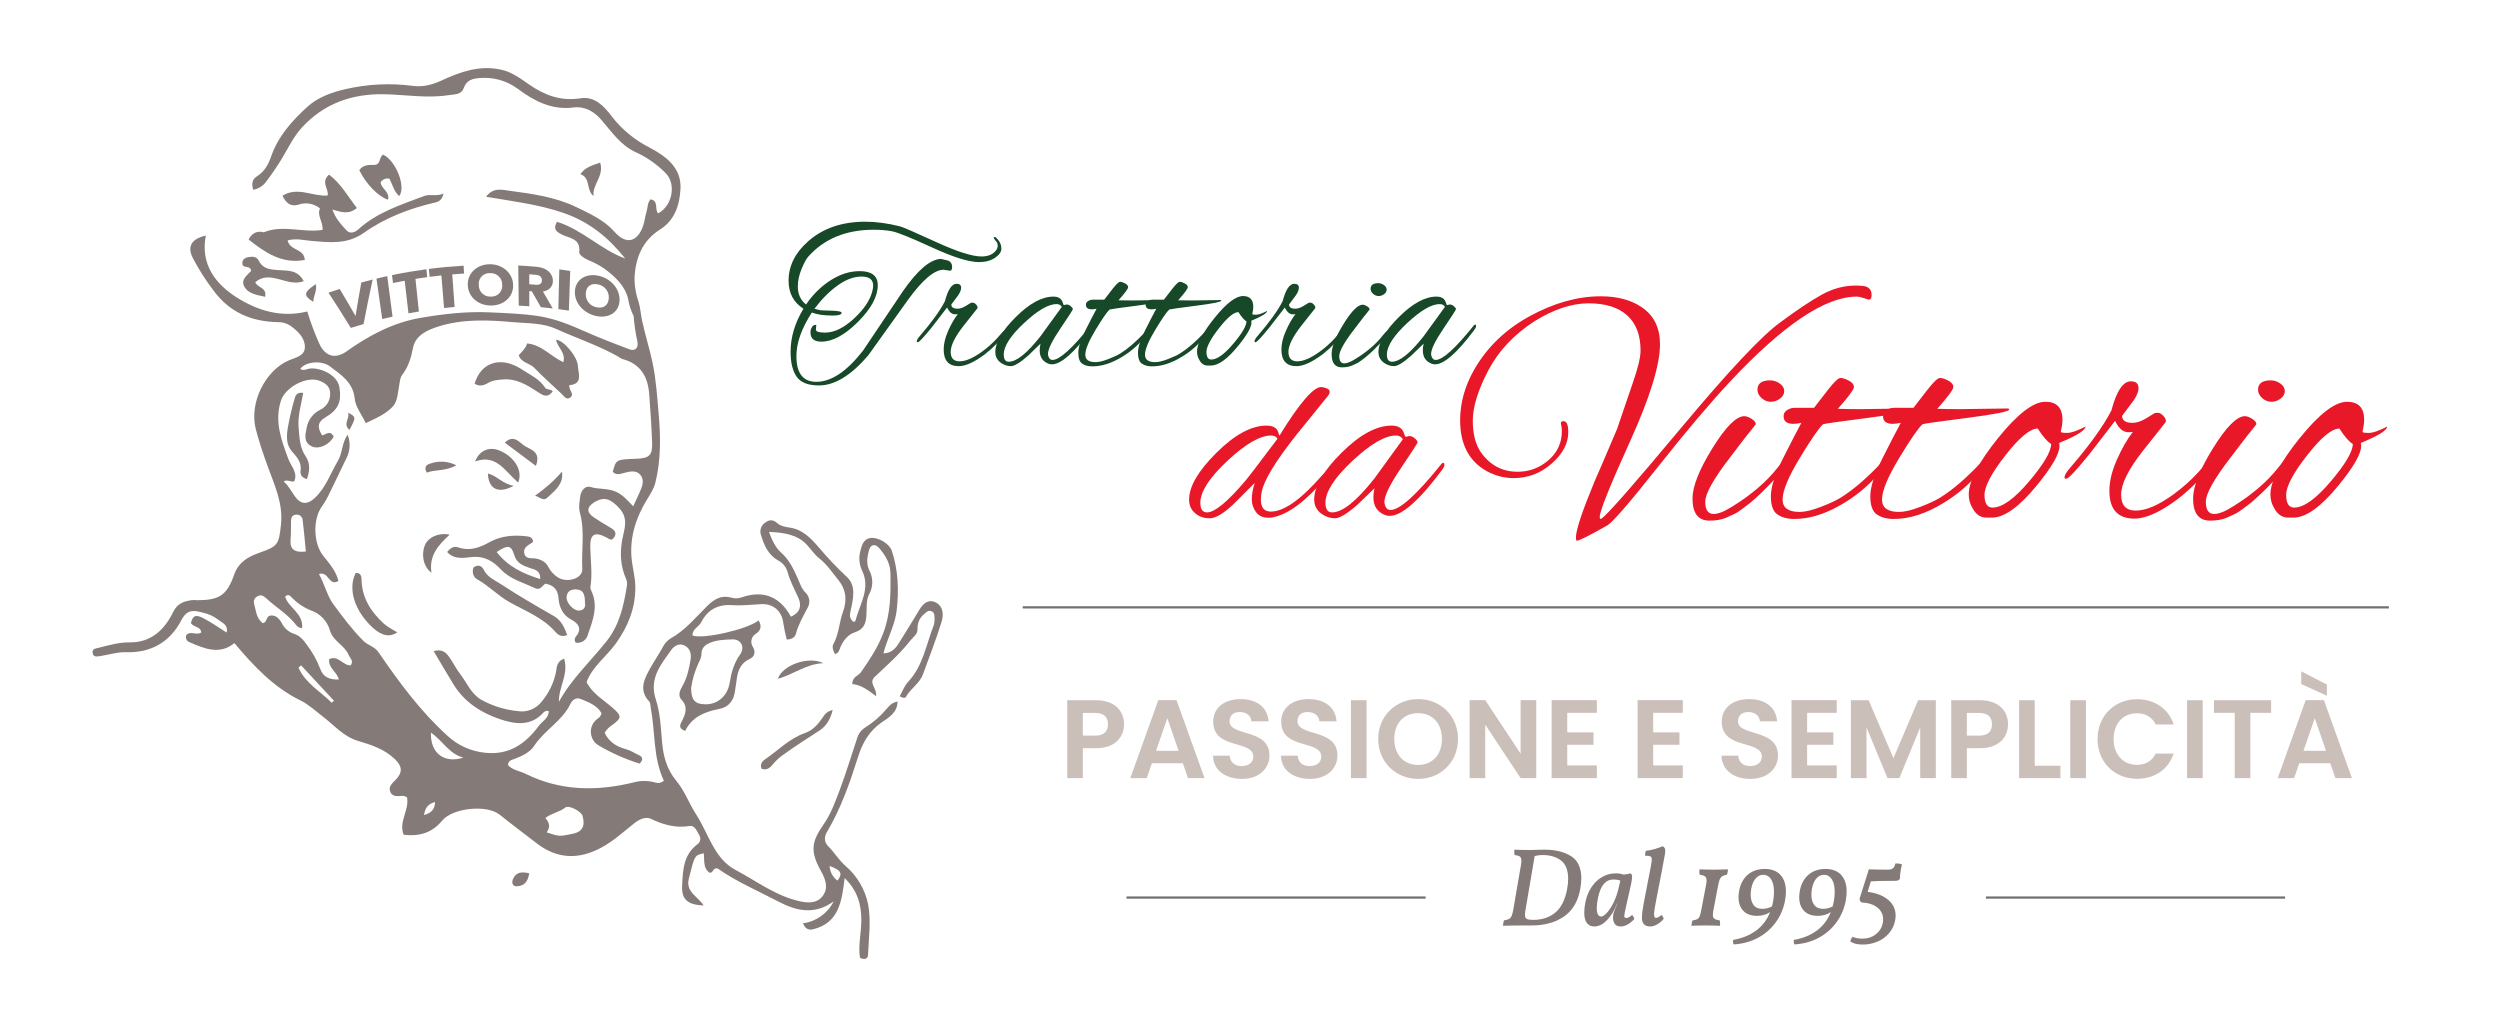 <?xml version="1.0" encoding="utf-8"?>
<!-- Generator: Adobe Illustrator 28.1.0, SVG Export Plug-In . SVG Version: 6.00 Build 0)  -->
<svg version="1.1" id="Livello_1" xmlns="http://www.w3.org/2000/svg" xmlns:xlink="http://www.w3.org/1999/xlink" x="0px" y="0px"
	 viewBox="0 0 1119.92 458.33" style="enable-background:new 0 0 1119.92 458.33;" xml:space="preserve">
<style type="text/css">
	.st0{clip-path:url(#SVGID_00000016058280147338196970000010191907999893928075_);}
	.st1{fill:#847A77;}
	.st2{enable-background:new    ;}
	.st3{fill:#174828;}
	.st4{fill:#E81829;}
	.st5{fill:none;stroke:#707070;}
	.st6{fill:#CBBFBA;}
</style>
<g id="logo">
	<g>
		<defs>
			<rect id="SVGID_1_" x="41.51" y="30.54" width="380.82" height="399.04"/>
		</defs>
		<clipPath id="SVGID_00000054239709058504746020000016925985417825260171_">
			<use xlink:href="#SVGID_1_"  style="overflow:visible;"/>
		</clipPath>
		<g id="Raggruppa_1" style="clip-path:url(#SVGID_00000054239709058504746020000016925985417825260171_);">
			<path id="Tracciato_1" class="st1" d="M283.86,141.61c-1.2-2.41-2.04-4.99-2.47-7.65c-1.33-5.85-5.86-10.08-10.65-13.61
				c-2.32-1.58-4.81-2.9-7.42-3.93c-1.8-0.78-3.97-2.33-3.84-3.52c0.69-6.37-4.79-6.12-8.11-7.99c-2.15-1.21-3.7-2.15-1.89-5.55
				c11.25,3.44,19.65,12.44,30.62,16.48c-7.47-9.38-16.09-16.49-27.82-20.5c-11.13-3.81-22.56-5.16-34.53-7.19
				c3.17-4.38,7.3-3.11,10.63-2.67c10.2,1.35,20.57,2.82,29.86,7.33c6.05,2.94,12.47,5.8,17.15,11.14
				c5.03,5.74,10.21,4.56,12.72-2.83c0.69-2.02,0.88-4.21,1.51-6.25c0.57-1.85,0.38-3.97,1.77-5.56c3.87,0.56,1.68,4.54,3.44,6.26
				c6.55-3.41,8.21-13.46,3.17-18.21c-3.72-3.74-8.07-6.79-12.85-9.02c-6.96-3-11.01-9.14-15.72-14.59
				c-3.28-3.8-7.4-6.24-12.57-5.59c-9.71,1.22-17.57-2.89-24.92-8.37c-4.94-3.67-11.07-5.39-17.21-4.81
				c-3.12,0.21-5.78,1.01-6.98,4.43c-1.1,3.11-4.13,2.8-6.66,3.2c-9.72,1.54-19.4-0.21-29.1-0.39
				c-14.42-0.27-26.96,4.24-36.72,14.87c-3.82,4.16-6.31,9.55-9.3,14.44c-2.16,3.51-4.5,6.91-7.01,10.18
				c-1.38,1.76-3.36,2.93-5.56,3.3c-0.71-2.57-0.59-4.6,1.77-6.07c3.26-2.04,5.05-5.22,6.23-8.69c3.14-9.18,9.46-16.2,16.34-22.46
				c4.54-4.12,10.65-6.37,16.8-7.81c9.95-2.33,20.24-2.84,30.38-1.51c4.5,0.58,8.58-0.42,12.84-2.39
				c8.37-3.87,17.07-7.01,26.72-4.87c4.87,1.08,8.67,3.96,12.54,6.65c7,4.86,14.24,7.54,23.04,6.17c6.36-0.99,10.48,3.49,14.04,8.18
				c4.5,5.81,10.24,10.54,16.8,13.85c7.19,3.81,14.46,8.94,13.93,18.59c-0.39,7.09-2.48,13.95-9.14,18.15
				c-8.07,5.1-11.09,12.97-11.46,21.94c0.02,3.59,0.64,7.15,1.83,10.54c0.83,2.73,0.96,5.49,1.53,8.2
				c1.33,6.35,3.36,12.55,4.7,18.89c1.6,7.54,2.08,15.24,2.75,22.92c0.91,10.36,1.07,20.64-1.44,30.83c-0.69,2.8-2.21,5.1-3.68,7.5
				c-5.22,8.51-8.14,17.67-6.86,27.74c0.49,3.89,1.53,7.65,1.54,11.68c0.03,9.43-3.2,17.4-8.59,25.03
				c-4.23,5.99-10.58,10.35-13.26,17.49c2.59,5.14,7.54,7.91,11.66,11.51c4.17,3.63,4.18,4.55-0.22,7.76
				c-1.37,0.87-2.51,2.04-3.34,3.43c1.99,4.2,5.5,6.3,9.58,7.36c2.15,0.56,3.86,1.81,5.8,2.68c1.74,0.78,1.97,2.08,0.32,3.77
				c-6.51-2.01-12.76-4.8-18.62-8.28c-3.32-2.15-4.26-6.58-2.11-9.9c0.47-0.73,1.07-1.36,1.76-1.87c0.97-0.53,1.65-1.45,1.88-2.53
				c-2.01-3.54-5.78-4.92-9.39-6.39c-2.04-0.82-3.75,0.52-4.52,2.16c-3.68,7.78-11.68,11.78-16.26,18.87
				c-1.81,2.8-5.47,4.61-8.92,5.88c-1.22,0.45-2.65,0.61-2.82,2.71c1.99,2.31,5.26,2.61,7.93,3.94c15.5,7.68,31.67,7.89,48.14,3.89
				c3.31-0.94,6.82-0.92,10.13,0.05c1.28,0.39,2.68,0.05,3.63-0.89c-4.85-10.24-3.81-21.69-5.87-32.62c-0.18-0.96-0.1-2.2-0.67-2.82
				c-4.81-5.15-2.28-10.05,0.42-14.91c1.75-3.16,3.81-6.14,5.55-9.3c0.79-1.65,2.02-3.05,3.55-4.04
				c6.64-3.67,11.33-9.52,16.59-14.69c3.14-3.09,6.42-4.86,10.76-3.57c1.58,0.43,3.27,0.35,4.8-0.25
				c8.69-2.88,15.69-0.81,20.76,6.99c0.36,0.56,0.66,1.16,0.99,1.77c4.61-1.97,4.72-5.38,3.41-8.37c-1.7-3.89-3.82-7.56-4.88-11.75
				c-0.66-2.24-2.23-4.1-4.32-5.14c-4.26-2.43-6.15-6.64-7.52-11.15c-0.82-2.07-0.09-4.43,1.75-5.69c1.92-1.46,3.57-1.55,5.64,0.31
				c1.33,1.2,3.58,1.59,5.49,1.88c5.7,0.87,9.23,4.59,12.81,8.67c3.97,4.73,8.22,9.22,12.73,13.44c4.23,3.79,2.86,9.93,1.68,14.99
				c-0.55,2.34-0.41,3.65,1.18,5.09c0.36-0.1,0.89-0.12,0.92-0.26c1.86-7.54,7.09-14.66,2.9-22.98c-1.23-2.75-1.43-5.84-0.58-8.73
				c0.58-2.38,1.45-5.34,4.77-5.6c3.59-0.28,8.28,2.83,9.22,5.65c2.92,8.76,3.26,17.85,2.22,26.78c-0.67,5.76-3.46,11.28-5.29,16.91
				c-0.2,0.6-0.33,1.22-0.64,2.39c4-0.16,5.72-2.65,7.34-5.3c2.93-4.77,5.94-9.5,8.79-14.32c1.84-3.11,4.4-4.93,7.69-2.99
				c3.06,1.8,3.11,5.56,2.23,8.42c-2.48,7.97-5.49,15.78-8.38,23.62c-1.52,4.11-5.61,6.34-7.66,10.12
				c-0.34,0.61-1.52,0.37-2.72-0.34c1.21-2.15,2.06-4.67,3.72-6.44c6.77-7.19,8.11-16.77,11.53-25.42c0.29-1.12,0.4-2.28,0.32-3.43
				c0.04-1.2-0.12-2.38-1.45-2.87s-2.15,0.44-3.03,1.2c-2.01,1.55-3.16,3.96-3.11,6.5c0.15,2.79-1.85,3.72-3.23,5.49
				c-4.71,6.03-10.4,11.02-15.9,16.21c-3.03,2.86,1.05,5.02,0.56,8.69c-3.57-2.68-6.73-5.08-10.65-5.41
				c-0.05-3.33,2.75-3.66,3.9-5.34c3.78-5.51,7.44-10.85,9.91-17.35c3.4-8.94,3.4-17.77,3.28-26.87c-0.06-4.5-2.25-8.09-5.02-11.31
				c-1.93-2.24-3.95-1.69-4.67,1.15s-1.22,5.77,0.18,8.72c1.84,3.37,1.81,7.46-0.07,10.81c-1.41,2.7-0.96,6.39-1.21,9.65
				c-0.28,3.53-1.2,6.1-5.23,7.37c-2.84,0.89-5.04,3.53-6.36,6.51c-0.51,1.16-0.54,2.67-2.48,3.22c-0.76-1.37-1.43-3.17-0.73-4.42
				c2.55-4.6,2.61-9.88,4.35-14.59c2.02-5.48,1.15-10.2-2.14-14.23c-2.67-3.27-5.05-6.9-8.48-9.6c-2.13-1.68-3.73-4.08-5.53-6.05
				c-4.2-4.61-10.29-5.57-17.05-5.83c1.5,3.91,2.95,7.07,5.51,9.32c3.61,3.17,5.47,7.28,7.38,11.48c1.05,2.31,1.68,4.74,3.78,6.69
				c1.61,1.78,1.88,4.4,0.67,6.47c-1.98,3.78-4.14,7.46-5.25,11.65c-0.47,1.76-1.96,2.5-4.1,2.61c-0.63-2.33-1.13-4.7-1.5-7.09
				c-0.59-5.55-4.4-9.04-9.89-8.78c-4.27,0.2-8.56,0.77-12.79,0.46c-6.5-0.47-11.16,1.86-14.11,7.6c-1.1,2.14-4.03,3.07-3.96,5.97
				c4.45,1.87,24.8-2.74,29.63-6.74c1.4,2.35,1.19,4.33-1.1,5.89c-2.03,1.13-2.76,3.68-1.63,5.71c0.07,0.12,0.14,0.24,0.22,0.35
				c1.43,2.54,0.48,4.39-1.57,5.36c-4.4,2.08-5.4,5.83-5.86,10.06c-0.14,1.31-0.45,2.6-0.59,3.91c-0.46,4.39-2.65,7.5-7.02,8.36
				c-6.49,1.29-12.27,3.5-15.34,9.87c-3.23-1.16-2.28-2.84-1.44-4.48c1.64-3.2,2.79-6.25-0.22-9.51c-1.67-1.8-0.76-4.08,0.36-6
				c2.12-3.63,3-7.66,3.68-11.72c0.43-2.58,0.01-5.09-2.52-6.47s-4.82,0.1-6.1,1.91c-4.65,6.58-10.04,12.73-6.91,22.2
				c1.98,5.99,2.24,12.61,2.79,18.99c0.56,6.54,2.09,12.3,6.52,17.61c3.6,4.32,5.62,10.06,8.69,14.78
				c5.56,8.55,8.13,19.91,17.64,24.94c9.53,5.04,18.34,11.87,29.23,14.15c3.67,0.77,7.46,0.8,9.91-2.5
				c2.79-3.74,1.06-7.78-0.83-11.18c-4.82-8.69-4.31-12.94,1.16-20.77c3.23-4.62,5.28-10.19,7.29-15.54
				c2.87-7.64,5.22-15.48,7.81-23.23c0.6-2.05,1.97-3.79,3.81-4.86c3.46-2.2,6.57-4.9,9.22-8.03c1.27-1.45,2.53-3.04,5.04-3.43
				c-0.05,5.07-4.17,7.28-7.15,9.34c-5.71,3.94-8.65,9.43-10.57,15.53c-3.66,11.59-7.66,23-13.87,33.5
				c-1.35,2.28-1.31,4.58,0.51,6.39c2.81,2.81,4.78,6.29,7.83,8.91c5.17,4.45,8.72,10.49,10.07,17.18
				c1.39,7.33,0.27,15.16-0.05,22.75c-0.07,1.7-1.79,2.19-3.6,1.14c-0.88-5.6,0.61-11.19,0.61-16.83c0-6.83-1.6-13.12-7.48-18.86
				c-1.26,10.42-2.56,20.2-14.24,22.97c-1.94,0.46-3.48-0.3-4.41-2.69c5.92-0.8,11.07-4.48,13.73-9.83
				c-8.32,6.07-16.44,4.46-24.73,0.1c-9.27-4.88-18.96-8.98-27.17-14.8c-2.3-0.67-1.87,2.02-3.61,1.9
				c-3.16-2.05-2.25-5.66-2.68-8.75c-4.14,0.91-4.1,0.92-6.72,11.53c-1.43,5.81,4.16,7.86,6.67,11.86
				c-7.15-0.32-9.91-2.64-9.64-8.69c0.3-6.86,0.47-13.98,6.85-18.73c1.32-0.88,1.7-2.65,0.86-4c-1.02-1.79-2-4.58-4.35-4.19
				c-6.3,1.03-11.8-0.55-17.41-3.24c-2.23-1.07-5.16,0.24-7.36,1.99c-4.83,3.84-9.36,8.03-14.89,10.99
				c-9.48,5.07-19.21,5.49-28.87-2c-5.53-4.28-11.14-8.45-16.6-12.83c-5.73-4.61-21.03-3.02-25.74,2.69
				c-4.57,5.53-10.31,7.18-17.25,6.32c-2.35-5.95,2.7-11.2,1.5-16.81c-0.52-0.28-1.08-0.49-1.66-0.61c-2.08-0.05-4.57,0.8-5.75-1.64
				s0.9-4.05,2.32-5.53c3.19-3.29,3.04-6.04-0.31-9.27c-4.68-4.51-10.62-6.43-16.47-8.16c-6.51-1.93-10.63-6.92-15.58-10.73
				c-3.35-2.58-6.61-5.62-10.28-7.42c-11.97-5.88-20.75-15.18-29.58-25.67c-6.52,5.31-13.26,2.6-19.98-0.37
				c-1.28-0.38-2.01-1.72-1.63-3c0.03-0.09,0.06-0.17,0.09-0.25c1.84-2.04,4.46,0.3,6.67-1.14c-0.2-2.87-3.74-2.28-4.65-4.33
				c1.54-4.89,2.82-4.27,16,4.35c0.92-3.55-2.27-4.5-3.9-5.88c-2-1.47-4.29-2.51-6.72-3.03c-3.79-1.01-6.97-1.79-9.62,3.34
				c-5.06,9.78-13.58,14.79-25.06,14.38c-3.71-0.13-7.47,1.16-11.21,1.71c-1.4,0.21-3.25,0.71-3.51-1.5
				c-0.21-1.8,1.37-1.86,2.69-2.19c4.63-1.17,9.16-2.49,14.06-2.43c9.5,0.11,15.52-5.79,19.29-13.49c2.01-4.09,4.79-4.86,8.35-5.43
				c0.82-0.05,1.65-0.04,2.47,0.04c9.74-0.03,13.27-2.05,16.53-11.42c2-5.73,6.47-8.13,11.2-9.8c8.44-2.97,8.86-3.62,9.8-12.8
				c0.96-9.38-2.81-17.34-5.84-25.65c-2.03-5.57-3.94-11.21-5.44-16.94c-3.08-11.75,4.27-26.53,15.07-30.95
				c3-1.23,7.03-1.96,6.92-6.06c-0.12-4.13-3.26-6.96-6.45-9.32c-1.66-1.12-3.63-1.69-5.63-1.63c-11.84-0.24-21.63-4.31-28.91-14.23
				c-3.48-4.57-6.57-9.43-9.23-14.52c-2.6-5.16-0.63-8.54,5.84-10.05c-2.54,12.92,4.46,21.84,13.97,27.82
				c9.02,5.66,19.59,9.15,31.48,6.2c1.48,4.91,3.27,9.72,5.37,14.4c2.61,5.71,7.15,7.09,12.21,3.48
				c10.11-7.22,21.05-12.96,33.27-15.04c10.17-1.74,20.52-2.94,30.97-2.44c7.56,0.36,15.07,0.55,22.6,1.82
				c7.07,1.2,13.45,3.84,19.89,6.7c6.55,2.91,13.25,5.5,19.96,8.02c2.74,1.02,4.31-0.69,3.52-3.87c-0.79-3.66-1.33-7.38-1.61-11.11
				L283.86,141.61 M149.47,195.6c-1.95,3.69-6.64,5.82-9.72,4.4c-3.81-1.76-3.04-5.01-2.42-8.13c0.56-3.64,2.88-6.76,6.21-8.34
				c2.93-1.42,4.66-4.52,4.33-7.76c-0.16-2.86-2.41-4.28-4.74-5.19c-5.77-2.25-15.29,2.88-17.25,8.85
				c-3.05,9.27,0.16,17.73,3.26,26.12c1.24,3.35,4.36,6.09,2.68,10.07c-1.53,0.49-2.87-1.02-4.77,0.05
				c2.34,2.02,3.55,4.68,5.28,6.98c2.62,3.49,5.54,3.36,8.68,0.43c4.97-4.63,7-10.97,10.32-16.56c2.18-3.68,1.76-8.16,4.4-11.79
				c1.33,3.37,1.16,7.15-0.47,10.38c-2.5,5.19-4.96,10.4-7.52,15.57c-0.95,2.1-2.08,4.11-3.4,6c-4.26,5.66-4.05,16.64,0.43,22.26
				c2.78,3.49,5.8,6.91,6.86,11.32c-4.48,2.55-4.19-4.47-8.74-3.14c2.51,4.58,3.7,9.86,6.43,13.55c4.17,5.63,8.43,11.39,13.45,16.41
				c2.02,2.02,4.98,2.44,6.87,5.2c9.1,13.3,18.65,26.26,30.68,37.21c4.69,4.4,10.71,7.12,17.12,7.73
				c10.65,1.13,18.03-4.08,23.91-12.04c1.53-2.07,4.47-3.41,4.47-6.64c-0.6-0.06-0.95-0.2-1.2-0.1c-0.46,0.17-0.88,0.45-1.23,0.8
				c-5.59,6.3-12.81,5.13-19.27,2.98c-8.44-2.81-16.02-7.61-20.91-15.56c-2.99-4.86-5.87-9.8-8.95-14.98
				c3.66-1.02,5.43,0.52,6.8,2.41c1.82,2.51,3.16,5.38,5.07,7.83c3.08,3.95,4.88,8.96,9.57,11.61c5.07,2.78,10.66,4.5,16.42,5.05
				c4.02,0.6,8.05-1.04,10.52-4.26c3.31-3.92,5.55-8.63,6.5-13.67c0.32-1.85,0.27-4.38,3.57-5.61c2.15,6.98-2.55,12.87-2.34,19.37
				c5.59-10.24,14.11-18.08,21.24-27.01c5.85-7.33,7.74-15.78,9.16-24.58c0.27-1.12,0.18-2.29-0.25-3.36
				c-2.9-6.43-2.93-13.14-1.33-19.82c1.08-4.5,1.81-8.25-2.05-12.29c-3.57-3.74-6.41-5.11-10.9-2.37c-3.46,2.12-3.58,4.55-0.24,6.77
				c2.45,1.63,4.96,3.2,7.51,4.66c2.77,1.58,2.81,3.28,0.75,5.25c-1.16,0.23-1.73-0.46-2.44-0.83c-5.29-2.76-7.5-1.74-7.4,4.12
				c0.1,5.99,1.04,11.97,0.06,17.98c-0.02,0.66,0.15,1.31,0.48,1.88c3.17,6.81,0.56,13.15-1.61,19.51
				c-0.59,2.42-2.94,3.98-5.39,3.59c-0.67-0.72-0.7-1.83-0.08-2.59c3.03-3.61,1.34-5.99-2.06-7.81c-3.77-2.01-5.33-5.63-5.6-9.33
				c-0.3-4.1-2.08-5.98-5.96-6.74c-1.29,0.97-2.37,3.11-4.47,2.1c-5.29-2.55-11.15-3.95-15.45-8.5c-3.42-3.62-7.28-6.09-13.03-5.5
				c-3.34,0.34-7.84,1.29-10.98-2.25c1.51-2.01,3.12-2.71,5-2.06c5,1.73,9.46,0.16,13.7-2.23c5.27-2.97,10.88-3.43,16.72-2.78
				c1.57,0.18,2.93,0.49,3.04,2.56c-1.71,1.33-4.46,2.13-3.94,4.99c0.55,2.98,3.37,2.06,5.31,2.46c2.41,0.5,4.36,1.52,5.5,3.77
				c0.92,1.77,2.26,3.29,3.9,4.43c4.22,2.98,11.53,0.8,11.29-3.51c-0.46-8.37,1.21-16.85-1.03-25.09c-0.74-2.72-0.17-5.27,0.17-7.82
				c0.3-2.26,2.35-4.54,4.38-3.9c3.79,1.19,7.8,0.5,11.51,2.15c3.2,1.42,5.28,4.01,7.79,6.55c1.06-2.32,1.92-4.23,2.8-6.12
				c1.21-2.62,2.39-5.53,0.41-7.96c-1.86-2.28-4.82-1.54-7.4-0.86c-1.76,0.47-3.5,1.16-4.98-0.55c1.47-5.49,1.48-5.49,10.37-5.8
				c6.01-0.21,7.47-1.51,7.26-7.34c-0.26-7.17-0.78-14.34-1.29-21.5c-0.57-7.93-3.92-13.81-12.19-15.89
				c-0.6-0.27-1.16-0.62-1.68-1.03c-8.91-5.02-18.62-8.24-27.91-12.44c-6.13-2.77-12.84-2.41-19.39-3.01
				c-11.17-1.02-22.32-1.46-33.13,1.9c-4.96,1.54-10.46,3.93-11.54,9.68c-0.85,4.52-2.12,8.47-4.86,12.1
				c-0.96,1.27-1.03,3.06-1.33,4.7c-0.57,3.16-0.74,6.98-2.64,9.17c-3.13,3.6-7.84,5.54-12.33,7.68c-1.81-3.82-4.56-7.26-4.94-10.94
				c-0.76-7.38-6.07-10.62-10.96-14.38c-3.85-2.96-11.02-2.27-13.43,1c1.46,1.1,2.82,0.04,4.23-0.12
				c4.56-0.53,12.38,2.67,13.31,8.41c1.04,6.43-0.46,10.04-6.29,13.47c-3.39,1.99-3.83,4.35-1.43,8.06c1.67-0.33,3.5-2.59,5.19,0.56
				 M135.33,281.4c-2.09-0.16-2.66-1.44-3.48-2.41c-3.65-4.32-8.57-7.19-12.65-11.03c-1.01-0.95-2.48-1.83-4.05-0.72
				c-1.07,0.57-1.63,1.77-1.39,2.95c0.92,3.2,0.98,6.85,3.99,8.99c2.03-0.47,1.32-2.86,3.17-3.41c2.54-0.4,4.09,1.2,5.29,3.34
				c1.1,2.26,3.06,3.99,5.44,4.8c2.55,0.78,4.08,2.56,5.57,4.62c2.62,3.39,4.73,7.15,6.26,11.15c1.28,3.66,4.22,4.88,8.33,4.71
				c-0.95-3.58-4.9-5.22-4.34-9.1c4-2.02,6.2,3.01,9.66,2.75c1.4-2.09-0.34-3.19-0.93-4.61c-1.81-4.38-6.94-6.17-8.34-10.83
				c-1.16-4.34-4.43-7.8-8.7-9.19c-3.08-1.24-5.87-3.11-8.18-5.48c-0.85-0.83-1.8-2.18-3.25-0.63
				C129.26,272.36,136.04,274.76,135.33,281.4 M309.59,308.25c0.1,5.52,1.76,7.19,6.49,7.26c5.3,0.07,9.78-3.65,10.77-9.54
				c0.76-4.57,1.85-8.79,4.63-12.68c2.42-3.38,0.5-7.06-3.5-6.87c-3.38,0.16-6.86,0.2-10.15,1.63c-2.26,0.98-3.6,2.51-3.59,4.74
				c0,1.81-0.79,3.09-1.47,4.57C311.21,300.83,310.14,304.49,309.59,308.25 M244.86,372.87c5.69,1.9,5.69,1.9,11.82,0.61
				c4.18-0.88,5.55-3.42,4.3-7.97c-0.55-1.99-6.15-5.06-7.77-3.75c-2.56,2.07-5.94,2.38-8.94,4.71
				C246.15,368.4,246.66,370.51,244.86,372.87 M137.01,247.07c-0.49-5.06-0.86-9.73-1.46-14.37c-0.24-1.39-1.54-2.34-2.94-2.14
				c-1.67,0.07-2.2,1.29-2.25,2.72c-0.1,2.8,0.07,5.61-0.18,8.39C129.79,246.17,131.91,247.62,137.01,247.07 M222.5,247.29
				c5.15,6.64,11.85,9.67,19.52,12.12c0.12-3.91-2.43-4.21-4.48-4.91c-3.16-1.06-6.04-2.1-7.19-5.91
				C229.02,244.18,227.51,243.95,222.5,247.29 M193.05,328.18c-0.36,9.21,5.92,13.97,14.54,11.21
				C201.1,337.68,198.4,331.88,193.05,328.18 M262.05,269.76c-0.04-4.25-1.21-5.75-4.33-5.73c-2.39,0.02-3.79,1.2-3.91,3.52
				c-0.13,2.63,3.21,6.12,5.55,5.97C261.73,273.37,262.4,271.91,262.05,269.76 M134.86,298.03l-1.14,1.09
				c3.13,6.98,9.79,10.59,14.89,15.7l0.98-0.93L134.86,298.03 M375.17,394.5c2.43-3.29,1.69-4.64-3.54-6.59
				C371.75,390.53,373.06,392.95,375.17,394.5 M189.94,365.11c3.48-0.97,4.8-2.64,4.97-5.84
				C191.94,360.09,190.51,361.64,189.94,365.11"/>
			<path id="Tracciato_2" class="st1" d="M128.83,107.69c1.14,4.79,7.47,3.57,7.69,8.76c-10.16,1.89-17.63-3.22-25.16-9.15
				c1.33-2.53,3.17-3.76,5.97-3.43c0.33,0.04,0.71,0.24,0.97,0.13c8.5-3.44,17.38,0.37,26.2-1.01c0.3-3.64-2.64-6.43-1.15-9.63
				c-2.69-2.19-6.32-2.84-9.6-1.7c-3.49,1.08-5.52-0.6-7.23-3.97c6.83-4.26,13.5,0.42,20.24-0.11c0.7-2.95-3.28-5.86,0.63-9.36
				c5.3,3.98,8.46,9.76,12.48,14.96c-3.79,3.14-7.15,1.75-10.95,0.7c1.42,4.13,3.94,6.74,6.3,9.31c1.54,1.68,3.67,1.02,5.3-0.45
				c8.47-7.68,19.13-11,29.49-14.94c2.71-1.03,5.56,0.35,8.66-1.09c-0.52,2.65-1.89,3.58-3.71,4c-11.43,2.64-22.36,6.79-31.88,13.54
				c-7.56,5.36-15.38,4.35-23.51,3.67C136.09,107.63,132.59,106.64,128.83,107.69"/>
			<path id="Tracciato_3" class="st1" d="M160.94,76.2c1.79-2.35,4.21-2.4,6.46-2.32c3.38,0.12,2.27-3.66,4.26-4.6
				c5.74,2.75,10.34,14.51,7.17,18.56c-2.44-2.08-2.94-5.29-4.43-7.82c-1.52-0.33-3.08,0.33-3.91,1.65c0.3,2.94,4.33,4.3,3.3,7.79
				C169.49,88.1,163.87,82.34,160.94,76.2"/>
			<path id="Tracciato_4" class="st1" d="M118.78,132.96c-3.74-0.89-7.66-1.27-9.43-4.78c-1.52-3,1.46-4.96,3.15-6.8
				c-0.3-2.65-3.09-1.06-3.85-2.82c-0.41-1.96,0.73-3,2.54-3.37c1.84-0.37,3.81-0.3,4.76,1.62c1.87,3.75,5.16,3.92,8.73,4.19
				c4,0.3,8.61-0.31,11.39,4.95c-7.49,2.9-14.86-5.38-21.72,0.46C115.24,129,119.66,128.64,118.78,132.96"/>
			<path id="Tracciato_5" class="st1" d="M373,318.05c-0.94,4.21-2.94,7.23-5.81,9.14c-5.33,3.54-10.8,6.87-15.97,10.67
				c-1.76,1.17-3.35,2.59-4.71,4.21c-1.24,1.59-2.87,3.23-5.35,2.29c-0.81-2.12,0.33-3.39,1.69-4.31
				c5.88-4.01,10.86-9.32,17.88-11.73c3.26-1.12,5.71-3.82,7.69-6.74C369.39,320.14,370.36,318.64,373,318.05"/>
			<path id="Tracciato_6" class="st1" d="M265.92,87.83c-3.57-2.75-1.13-8.12-5.94-9.81c2.29-3.24,5.43-3.92,8.86-5.18
				C270.78,78.87,265.2,82.63,265.92,87.83"/>
			<path id="Tracciato_7" class="st1" d="M368.81,297.08c-8.02,0.38-13.48,5.2-20.33,6.96
				C350.44,298.06,361.98,293.74,368.81,297.08"/>
			<path id="Tracciato_8" class="st1" d="M237.07,391.2c-0.57,4.01-2.53,5.91-5.91,5.82c-1.55-0.04-1.98-1.66-1.43-3.05
				C231.01,390.74,233.51,390.37,237.07,391.2"/>
			<path id="Tracciato_9" class="st1" d="M140.36,135.25c-4.6-2.9-4.38-4.31,1.11-7.97C142.18,130.2,140.37,132.5,140.36,135.25"/>
			<path id="Tracciato_10" class="st1" d="M254.96,172.56c0.06,0.55,0.16,1.09,0.3,1.62c0.45,1.32,1.88,2.77,0.13,3.94
				c-1.69,1.14-2.62-0.56-3.66-1.54c-4.18-3.94-8.48-7.76-12.47-11.88c-2.05-2.11-5.68-2.09-6.89-5.55c1.38-1.61,3.13-3.06,3.78-5.3
				c6.62,0.63,10.58,5.85,16.22,8.4c1.18-4.33-2.71-6.66-3.27-10.08c3.26,0.17,9.58,7.45,9.79,11.83
				C259.04,167.3,261.32,172.06,254.96,172.56"/>
			<path id="Tracciato_11" class="st1" d="M254.07,284.48c-3.07,1.27-4.54-0.61-5.69-1.88c-5.59-6.12-13.22-8.98-20.16-12.87
				c-5.2-2.92-9.26-7.33-14.46-10.22c-1.73-0.96-2.38-3.08-1.69-5.26c1.88-1.49,3.73-0.9,4.57,0.87c1.64,3.46,4.89,4.69,7.74,6.56
				c7.77,5.11,15.81,9.75,23.87,14.38C251.19,277.74,252.85,280.91,254.07,284.48"/>
			<path id="Tracciato_12" class="st1" d="M247.62,175.24c-2.44,3.52-4.75,1.62-6.89,0.24c-4.74-3.06-9.45-6.02-15.49-5.49
				c-2.31,0.2-4.53,0.31-6.63,1.58c-1.84,1.12-3.93,1.67-6,0.32c2.86-9.77,11.88-12.51,21.17-6.39c3.66,2.41,7.84,4.21,10.35,8.11
				C244.87,174.75,246.32,174.14,247.62,175.24"/>
			<path id="Tracciato_13" class="st1" d="M137.48,214.62c-2.58-0.65-3.02-2.39-2.83-3.67c0.55-3.79-1.58-6.18-3.79-8.64
				c-2.56-2.85-2.51-6.46-2.08-9.77c0.75-4.55,1.77-9.06,3.06-13.49c0.43-1.71,1.03-3.52,3.99-3.06c-0.9,5.31-2.55,10.34-2.05,15.75
				c0.41,4.4,0.48,8.74,3.05,12.53C139.08,207.56,138.8,210.88,137.48,214.62"/>
			<path id="Tracciato_14" class="st1" d="M177.97,283.31c-3.44,2.26-6.91,1.55-10.86-2.02c-8.25-7.46-11.42-17.5-7.75-24.64
				c1.99-0.13,2.57,1.22,2.59,2.79c0.1,8.24,4.14,14.54,9.93,19.88C173.61,280.91,175.86,281.95,177.97,283.31"/>
			<path id="Tracciato_15" class="st1" d="M232.11,216.16c-5.84-4.99-9.85-12.98-19.27-9.42c1.86-4.99,6.29-6.74,10.77-4.98
				C230.07,204.31,234.47,210.64,232.11,216.16"/>
			<path id="Tracciato_16" class="st1" d="M193.29,256.56c-3.63-2.6-4.67-8.04-2.97-12.26c1.44-3.6,6.11-5.81,11.12-4.8
				C196.41,244.12,192.07,248.89,193.29,256.56"/>
			<path id="Tracciato_17" class="st1" d="M240.06,208.71c-4.93-3.69-9.29-6.95-13.94-10.43c3.75-3.58,6.26-0.53,8.29,1.06
				C237.04,201.42,242.66,201.82,240.06,208.71"/>
			<path id="Tracciato_18" class="st1" d="M239.71,221.97c4.47-3.02,8.52-6.62,12.04-10.71c0.81,5.39-2.86,8.26-6.09,11.24
				C243.82,224.18,243.63,223.98,239.71,221.97"/>
			<path id="Tracciato_19" class="st1" d="M230.13,217.59c-6.92,3.85-11.29,1.46-11.58-5.48
				C222.68,213.1,225.08,216.81,230.13,217.59"/>
			<path id="Tracciato_20" class="st1" d="M204.42,208.43c-4.94,2.79-9.37,1.78-13.21,3.29c-1.22-2.01-0.6-3.27,1.01-3.87
				C196.18,206.29,200.62,206.5,204.42,208.43"/>
			<path id="Tracciato_21" class="st1" d="M156.57,192.56c-3.26-2.65,0.47-5.29-0.68-7.75
				C159.56,186.83,159.56,186.83,156.57,192.56"/>
			<path id="Tracciato_22" class="st1" d="M161.86,126.54c1.68-0.46,3.37-0.9,5.07-1.32c-1.44,6.61-2.79,13.26-4.06,19.93
				c-1.91,0.55-3.82,1.13-5.72,1.74c-3.24-5.31-6.58-10.57-10-15.78c1.67-0.58,3.34-1.14,5.01-1.68c2.42,4.02,4.79,8.07,7.11,12.14
				C160.09,136.55,160.95,131.54,161.86,126.54"/>
			<path id="Tracciato_23" class="st1" d="M168.65,124.8c1.6-0.39,3.21-0.75,4.82-1.1c0.8,6.04,1.6,12.09,2.38,18.13
				c-1.55,0.35-3.09,0.71-4.63,1.09C170.37,136.87,169.52,130.83,168.65,124.8"/>
			<path id="Tracciato_24" class="st1" d="M175.61,123.24c5.11-1.06,10.26-1.93,15.42-2.63l0.34,3.54c-1.76,0.24-3.51,0.5-5.26,0.78
				c0.52,4.87,1.03,9.74,1.54,14.61c-1.56,0.26-3.12,0.53-4.67,0.82c-0.55-4.87-1.12-9.73-1.69-14.6c-1.75,0.32-3.49,0.66-5.23,1.02
				L175.61,123.24"/>
			<path id="Tracciato_25" class="st1" d="M192.13,120.47c5.17-0.67,10.35-1.15,15.54-1.46c0.08,1.18,0.15,2.36,0.22,3.53
				c-1.77,0.1-3.53,0.23-5.29,0.38c0.35,4.87,0.7,9.73,1.04,14.59c-1.57,0.14-3.15,0.3-4.72,0.47c-0.39-4.87-0.79-9.73-1.19-14.6
				c-1.76,0.19-3.52,0.4-5.27,0.63L192.13,120.47"/>
			<path id="Tracciato_26" class="st1" d="M220.08,136.87c-5.49,0.06-10.18-3.49-10.52-8.94c-0.34-5.45,4.08-9.53,9.82-9.56
				c5.77-0.03,10.41,3.99,10.49,9.39C229.94,133.17,225.57,136.8,220.08,136.87 M219.94,132.86c2.62,0.16,4.88-1.83,5.04-4.46
				c0.02-0.26,0.01-0.52-0.02-0.77c0.11-2.81-2.08-5.17-4.89-5.27c-0.18-0.01-0.36,0-0.53,0.01c-2.61-0.2-4.88,1.76-5.08,4.37
				c-0.02,0.33-0.01,0.66,0.03,0.99c-0.05,2.8,2.18,5.11,4.98,5.15C219.63,132.88,219.78,132.87,219.94,132.86"/>
			<path id="Tracciato_27" class="st1" d="M240.39,119.51c4.94,0.45,7.35,3.32,7.29,6.41c-0.04,2.24-1.43,4.17-4.46,4.68
				c1.49,2.51,2.95,5.03,4.39,7.57c-1.77-0.21-3.55-0.4-5.33-0.56c-1.32-2.38-2.67-4.75-4.03-7.11c-0.38-0.03-0.77-0.06-1.15-0.08
				c0,2.26,0.01,4.51,0.01,6.77c-1.58-0.11-3.15-0.2-4.73-0.27c-0.06-5.99-0.13-11.98-0.22-17.98
				C234.91,119.07,237.65,119.26,240.39,119.51 M240.1,123.11c-1.01-0.09-2.01-0.17-3.02-0.24c0.01,1.48,0.01,2.97,0.02,4.45
				c1,0.07,1.99,0.15,2.99,0.24c1.81,0.16,2.66-0.6,2.67-2C242.77,124.23,241.92,123.27,240.1,123.11"/>
			<path id="Tracciato_28" class="st1" d="M250.56,120.66c1.63,0.22,3.25,0.46,4.88,0.72c-0.19,5.93-0.39,11.85-0.6,17.77
				c-1.57-0.24-3.14-0.46-4.71-0.67C250.28,132.54,250.43,126.6,250.56,120.66"/>
			<path id="Tracciato_29" class="st1" d="M267.05,141.56c-5.41-1.16-9.71-5.62-9.52-10.96c0.19-5.34,4.94-8.32,10.58-7.08
				c5.67,1.24,9.84,6.17,9.41,11.41C277.08,140.18,272.46,142.71,267.05,141.56 M267.28,137.65c3.07,0.66,5.21-0.87,5.43-3.94
				c0.28-3.04-1.82-5.79-4.83-6.3c-3.2-0.7-5.32,0.92-5.47,4.06C262.19,134.48,264.3,137.16,267.28,137.65"/>
		</g>
	</g>
</g>
<g id="head-Typo" transform="translate(-133.873 -140.962)">
	<g class="st2">
		<path class="st3" d="M488.03,298.51c0-6.48,1.92-12.9,5.76-19.26c-4.44-2.82-6.66-6.99-6.66-12.51c0-6.66,2.94-12.57,8.82-17.73
			c6.6-5.82,15.12-8.73,25.56-8.73c4.8,0,9.96,0.69,15.48,2.07c1.26,0.3,6.63,2.63,16.11,6.98c9.48,4.35,16.29,6.52,20.43,6.52
			c2.76,0,4.83-0.78,6.21-2.34c0.72-0.78,1.08-1.62,1.08-2.52c0-0.9-0.39-1.71-1.17-2.43c-0.42-0.6-0.63-0.99-0.63-1.17
			c0-0.18,0.16-0.27,0.5-0.27c0.33,0,0.9,0.53,1.71,1.58s1.22,2.28,1.22,3.69c0,1.41-0.95,2.76-2.83,4.05
			c-1.89,1.29-4.28,1.94-7.16,1.94c-4.5,0-11.49-2.17-20.97-6.53c-9.48-4.35-15.44-6.76-17.87-7.25c-2.43-0.48-5.21-0.72-8.33-0.72
			c-12.42,0-22.2,4.02-29.34,12.06c-0.84,0.9-1.83,2.71-2.97,5.44c-1.14,2.73-1.71,5.36-1.71,7.88c0,3.48,1.23,6.18,3.69,8.1
			c3.12-4.56,6.81-8.19,11.07-10.89c4.26-2.7,8.58-4.05,12.96-4.05c5.4,0,8.1,2.1,8.1,6.3c0,5.04-2.96,10.52-8.87,16.43
			c-5.91,5.91-11.38,8.86-16.42,8.86c-3.24,0-4.86-1.38-4.86-4.14c0-0.96,0.25-1.8,0.76-2.52c0.51-0.72,1.12-0.99,1.85-0.81
			l-0.18,2.07c0,0.9,1.38,1.35,4.14,1.35c4.08,0,8.38-2.1,12.92-6.3c4.53-4.2,7.27-8.31,8.23-12.33c0.24-0.9,0.36-1.71,0.36-2.43
			c0-2.7-1.73-4.05-5.17-4.05c-3.45,0-7.02,1.32-10.71,3.96c-3.69,2.64-7.15,6.12-10.4,10.44c0.24,0.12,1.17,0.36,2.79,0.72
			l5.4,0.18c2.64,0.12,3.96,0.42,3.96,0.9c0,0.84-1.26,1.26-3.78,1.26c-0.18,0-0.36,0-0.54,0c-3.66,0-6.66-0.45-9-1.35
			c-4.62,7.08-6.93,13.59-6.93,19.53c0,7.68,2.97,11.52,8.91,11.52c6.72,0,13.71-4.68,20.97-14.04l17.64-26.28
			c6.6-9.6,12.33-14.52,17.19-14.76l3.42,0.81c1.08,0.6,1.62,1.5,1.62,2.7s-0.3,1.8-0.9,1.8l-2.88-0.45
			c-4.14,0-9.45,4.47-15.93,13.41l-17.91,25.02c-7.68,8.94-15.03,13.41-22.05,13.41c-4.8,0-8.12-1.29-9.94-3.87
			C488.95,307.18,488.03,303.43,488.03,298.51z"/>
		<path class="st3" d="M563.36,304.99c-4.5,0-6.75-2.49-6.75-7.47c0-2.52,0.66-5.28,1.98-8.28c1.32-3,2.76-5.52,4.32-7.56
			c-0.3,0.06-0.69,0.09-1.17,0.09c-1.44,0-2.64-1.02-3.6-3.06l-6.66,8.64c-3.72,4.62-5.88,6.93-6.48,6.93
			c-0.3,0-0.45-0.12-0.45-0.36c0-0.6,0.51-1.47,1.53-2.61c5.22-6.06,8.91-11.19,11.07-15.39c1.38-5.22,3.12-7.83,5.22-7.83
			c1.38,0,2.07,0.6,2.07,1.8c0,1.2-0.75,2.73-2.25,4.59l-2.16,2.88c0,1.26,0.93,1.89,2.79,1.89c1.08,0,2.28-0.39,3.6-1.17l2.34-1.44
			c0.12-0.06,0.42-0.09,0.9-0.09c0.48,0,0.99,0.3,1.53,0.9c0.54,0.6,0.72,1.14,0.54,1.62l-6.21,7.83
			c-3.84,4.92-5.76,8.81-5.76,11.65c0,2.85,1.32,4.28,3.96,4.28c2.76,0,6.15-1.47,10.17-4.41c2.4-1.74,4.59-3.69,6.57-5.85
			c1.86-2.16,2.88-3.24,3.06-3.24c0.42,0,0.63,0.22,0.63,0.67s-0.27,0.98-0.81,1.58l-2.88,3.24c-1.62,1.68-3.42,3.3-5.4,4.86
			C570.32,303.22,566.42,304.99,563.36,304.99z"/>
		<path class="st3" d="M610.43,277.63l1.26-0.27c0.66,0,1.29,0.27,1.89,0.81c0.6,0.54,0.9,0.96,0.9,1.26c0,0.3-1.86,3.2-5.58,8.69
			c-3.72,5.49-5.58,9.31-5.58,11.47c0,0.18,0.03,0.36,0.09,0.54c0.3,1.38,0.96,2.07,1.98,2.07c3.12,0,8.82-5.16,17.1-15.48
			c0.18-0.24,0.39-0.36,0.63-0.36c0.24,0,0.36,0.22,0.36,0.67s-0.27,1.04-0.81,1.75c-7.68,10.26-13.53,15.39-17.55,15.39
			c-0.54,0-1.05-0.09-1.53-0.27c-2.64-1.02-3.96-3-3.96-5.94c0-1.02,0.12-2.04,0.36-3.06l-5.58,5.4c-3.54,3.12-6.11,4.68-7.7,4.68
			c-1.59,0-3.1-0.51-4.54-1.53c-1.62-1.2-2.43-2.79-2.43-4.77c0-4.38,3.06-9.62,9.18-15.71s11.73-9.14,16.83-9.14
			c1.98,0,3.3,0.69,3.96,2.07c0.18,0.48,0.33,0.89,0.45,1.21C610.28,277.46,610.37,277.63,610.43,277.63z M583.52,299.77
			c0,2.16,0.75,3.24,2.25,3.24c3.48,0,8.22-3.81,14.22-11.43l9.54-13.14c-0.48-0.84-1.26-1.26-2.34-1.26
			c-3.66,0-8.52,2.83-14.58,8.5C586.55,291.35,583.52,296.05,583.52,299.77z"/>
		<path class="st3" d="M641.03,275.56l12.96-0.18c0.18,0.12,0.27,0.21,0.27,0.27c0,0.54-3.74,1.29-11.21,2.25
			c-7.47,0.96-11.51,1.53-12.1,1.71c-1.14,1.02-3.24,4.07-6.3,9.13c-3.06,5.07-4.59,8.78-4.59,11.12c0,2.22,1.53,3.33,4.59,3.33
			c1.44,0,3.33-0.45,5.67-1.35c2.34-0.9,4.14-1.74,5.4-2.52c3.36-2.1,6.96-5.19,10.8-9.27c0.84-0.84,1.41-1.26,1.71-1.26
			c0.18,0,0.27,0.18,0.27,0.54s-0.45,1.08-1.35,2.16c-3.12,3.84-6.63,6.93-10.53,9.27c-4.68,2.88-9.15,4.32-13.41,4.32
			c-1.86,0-3.38-0.41-4.54-1.21c-1.17-0.81-1.75-2.44-1.75-4.91c0-2.46,1.08-5.83,3.24-10.12c2.16-4.29,3.81-7.48,4.95-9.58
			c-0.84,0.18-1.56,0.27-2.16,0.27c-1.74,0-2.61-0.69-2.61-2.07c0-1.02,0.72-1.74,2.16-2.16c0.18,0,0.45-0.03,0.81-0.09h5.22
			c1.08-1.38,2.31-2.97,3.69-4.77c1.68-2.16,2.82-3.24,3.42-3.24c0.6,0,1.35,0.24,2.25,0.72c0.9,0.48,1.35,1.05,1.35,1.71
			c0,0.66-1.44,2.61-4.32,5.85C636.47,275.53,638.51,275.56,641.03,275.56z"/>
		<path class="st3" d="M667.76,275.56l12.96-0.18c0.18,0.12,0.27,0.21,0.27,0.27c0,0.54-3.74,1.29-11.21,2.25
			c-7.47,0.96-11.51,1.53-12.1,1.71c-1.14,1.02-3.24,4.07-6.3,9.13c-3.06,5.07-4.59,8.78-4.59,11.12c0,2.22,1.53,3.33,4.59,3.33
			c1.44,0,3.33-0.45,5.67-1.35c2.34-0.9,4.14-1.74,5.4-2.52c3.36-2.1,6.96-5.19,10.8-9.27c0.84-0.84,1.41-1.26,1.71-1.26
			c0.18,0,0.27,0.18,0.27,0.54s-0.45,1.08-1.35,2.16c-3.12,3.84-6.63,6.93-10.53,9.27c-4.68,2.88-9.15,4.32-13.41,4.32
			c-1.86,0-3.38-0.41-4.54-1.21c-1.17-0.81-1.75-2.44-1.75-4.91c0-2.46,1.08-5.83,3.24-10.12c2.16-4.29,3.81-7.48,4.95-9.58
			c-0.84,0.18-1.56,0.27-2.16,0.27c-1.74,0-2.61-0.69-2.61-2.07c0-1.02,0.72-1.74,2.16-2.16c0.18,0,0.45-0.03,0.81-0.09h5.22
			c1.08-1.38,2.31-2.97,3.69-4.77c1.68-2.16,2.82-3.24,3.42-3.24c0.6,0,1.35,0.24,2.25,0.72c0.9,0.48,1.35,1.05,1.35,1.71
			c0,0.66-1.44,2.61-4.32,5.85C663.2,275.53,665.24,275.56,667.76,275.56z"/>
		<path class="st3" d="M694.49,285.46c0,2.1-2.01,5.61-6.03,10.53c-4.74,5.82-8.79,8.73-12.15,8.73h-1.44
			c-1.56,0-2.79-0.81-3.69-2.43c-0.72-1.14-1.08-2.4-1.08-3.78c0-3.6,2.62-8.65,7.88-15.17c5.25-6.51,9.5-9.76,12.73-9.76
			c3.06,0,4.59,1.62,4.59,4.86c0,0.84-0.15,1.92-0.45,3.24c0.06,0.18,0.63,0.27,1.71,0.27s2.73-0.57,4.95-1.71
			c-0.06,1.02-2.43,2.49-7.11,4.41C694.46,284.89,694.49,285.16,694.49,285.46z M688.64,280.78c-2.04,0-4.94,2.4-8.69,7.2
			c-3.75,4.8-5.62,8.34-5.62,10.62c0,2.28,0.72,3.42,2.16,3.42c2.58,0,5.85-2.34,9.81-7.02s5.94-8.04,5.94-10.08
			C691.28,284.38,690.08,283,688.64,280.78z"/>
		<path class="st3" d="M714.65,304.99c-4.5,0-6.75-2.49-6.75-7.47c0-2.52,0.66-5.28,1.98-8.28c1.32-3,2.76-5.52,4.32-7.56
			c-0.3,0.06-0.69,0.09-1.17,0.09c-1.44,0-2.64-1.02-3.6-3.06l-6.66,8.64c-3.72,4.62-5.88,6.93-6.48,6.93
			c-0.3,0-0.45-0.12-0.45-0.36c0-0.6,0.51-1.47,1.53-2.61c5.22-6.06,8.91-11.19,11.07-15.39c1.38-5.22,3.12-7.83,5.22-7.83
			c1.38,0,2.07,0.6,2.07,1.8c0,1.2-0.75,2.73-2.25,4.59l-2.16,2.88c0,1.26,0.93,1.89,2.79,1.89c1.08,0,2.28-0.39,3.6-1.17l2.34-1.44
			c0.12-0.06,0.42-0.09,0.9-0.09c0.48,0,0.99,0.3,1.53,0.9c0.54,0.6,0.72,1.14,0.54,1.62l-6.21,7.83
			c-3.84,4.92-5.76,8.81-5.76,11.65c0,2.85,1.32,4.28,3.96,4.28c2.76,0,6.15-1.47,10.17-4.41c2.4-1.74,4.59-3.69,6.57-5.85
			c1.86-2.16,2.88-3.24,3.06-3.24c0.42,0,0.63,0.22,0.63,0.67s-0.27,0.98-0.81,1.58l-2.88,3.24c-1.62,1.68-3.42,3.3-5.4,4.86
			C721.61,303.22,717.71,304.99,714.65,304.99z"/>
		<path class="st3" d="M734.99,305.53c-3.06,0-4.59-1.98-4.59-5.94c0-3.24,1.77-7.72,5.31-13.46c3.54-5.73,6.39-8.62,8.55-8.68
			c0.6,0,1.27,0.24,2.03,0.72c0.75,0.48,1.12,0.96,1.12,1.44c-0.3,0.42-0.66,0.89-1.08,1.39c-0.42,0.51-0.87,1.07-1.35,1.67
			c-0.48,0.6-1.14,1.46-1.98,2.57c-0.84,1.11-1.65,2.17-2.43,3.19c-4.5,5.82-6.75,9.83-6.75,12.02c0,2.19,0.75,3.29,2.25,3.29
			c1.26,0,2.97-0.69,5.13-2.07c5.04-3.12,9.03-6.54,11.97-10.26c1.08-1.38,1.81-2.07,2.21-2.07c0.39,0,0.58,0.24,0.58,0.72
			c0,0.48-0.69,1.44-2.07,2.88c-1.38,1.44-2.47,2.58-3.29,3.42c-0.81,0.84-1.37,1.4-1.67,1.67c-0.3,0.27-0.85,0.78-1.67,1.53
			c-0.81,0.75-1.43,1.28-1.84,1.58c-0.42,0.3-1.02,0.75-1.8,1.35c-0.78,0.6-1.47,1.04-2.07,1.31c-0.6,0.27-1.29,0.58-2.07,0.94
			C738.23,305.26,736.73,305.53,734.99,305.53z M753.84,268.67c0.81,0.57,1.21,1.25,1.21,2.03c0,0.78-0.38,1.46-1.12,2.02
			c-0.75,0.57-1.58,0.86-2.47,0.86c-0.9,0-1.73-0.33-2.48-0.99c-0.75-0.66-1.12-1.41-1.12-2.25c0-1.68,1.14-2.52,3.42-2.52
			C752.18,267.82,753.03,268.1,753.84,268.67z"/>
		<path class="st3" d="M782.06,277.63l1.26-0.27c0.66,0,1.29,0.27,1.89,0.81c0.6,0.54,0.9,0.96,0.9,1.26c0,0.3-1.86,3.2-5.58,8.69
			c-3.72,5.49-5.58,9.31-5.58,11.47c0,0.18,0.03,0.36,0.09,0.54c0.3,1.38,0.96,2.07,1.98,2.07c3.12,0,8.82-5.16,17.1-15.48
			c0.18-0.24,0.39-0.36,0.63-0.36c0.24,0,0.36,0.22,0.36,0.67s-0.27,1.04-0.81,1.75c-7.68,10.26-13.53,15.39-17.55,15.39
			c-0.54,0-1.05-0.09-1.53-0.27c-2.64-1.02-3.96-3-3.96-5.94c0-1.02,0.12-2.04,0.36-3.06l-5.58,5.4c-3.54,3.12-6.11,4.68-7.7,4.68
			c-1.59,0-3.11-0.51-4.54-1.53c-1.62-1.2-2.43-2.79-2.43-4.77c0-4.38,3.06-9.62,9.18-15.71s11.73-9.14,16.83-9.14
			c1.98,0,3.3,0.69,3.96,2.07c0.18,0.48,0.33,0.89,0.45,1.21C781.91,277.46,782,277.63,782.06,277.63z M755.15,299.77
			c0,2.16,0.75,3.24,2.25,3.24c3.48,0,8.22-3.81,14.22-11.43l9.54-13.14c-0.48-0.84-1.26-1.26-2.34-1.26
			c-3.66,0-8.52,2.83-14.58,8.5C758.18,291.35,755.15,296.05,755.15,299.77z"/>
	</g>
	<g class="st2">
		<path class="st4" d="M706.99,336.18c8.96-14.56,15.2-21.84,18.72-21.84c0.56,0,1.34,0.18,2.34,0.54c1,0.36,1.5,0.9,1.5,1.62
			c0,0.4-0.2,0.92-0.6,1.56c-6.4,7.84-11.16,13.72-14.28,17.64c-9.44,11.92-14.64,20.48-15.6,25.68c-0.24,1.12-0.36,2.24-0.36,3.36
			c0,3.6,1.48,5.4,4.44,5.4c5.92,0,13.64-5.48,23.16-16.44c0.8-0.8,1.48-1.26,2.04-1.38c0.56-0.12,0.84,0.02,0.84,0.42
			c0,0.4-0.24,0.88-0.72,1.44c-9.28,11.12-17.52,17.32-24.72,18.6c-0.4,0.08-0.96,0.12-1.68,0.12c-2.48,0-4.34-0.86-5.58-2.58
			c-1.24-1.72-1.86-3.58-1.86-5.58c0-2.24,0.44-4.72,1.32-7.44l-9.72,9.72c-4.4,4.08-7.86,6.12-10.38,6.12s-4.62-0.68-6.3-2.04
			c-2-1.52-3-3.64-3-6.36c0-5.84,4.08-12.82,12.24-20.94c8.16-8.12,15.64-12.18,22.44-12.18c2.24,0,3.8,0.6,4.68,1.8
			C706.23,333.82,706.59,334.74,706.99,336.18z M671.59,366.18c0,2.88,1,4.32,3,4.32c3.44,0,9.16-4.72,17.16-14.16
			c1.44-1.68,6.24-7.96,14.4-18.84c-0.56-0.96-1.52-1.44-2.88-1.44c-4.96,0-11.48,3.78-19.56,11.34
			C675.63,354.96,671.59,361.22,671.59,366.18z"/>
		<path class="st4" d="M763.51,336.66l1.68-0.36c0.88,0,1.72,0.36,2.52,1.08c0.8,0.72,1.2,1.28,1.2,1.68c0,0.4-2.48,4.26-7.44,11.58
			c-4.96,7.32-7.44,12.42-7.44,15.3c0,0.24,0.04,0.48,0.12,0.72c0.4,1.84,1.28,2.76,2.64,2.76c4.16,0,11.76-6.88,22.8-20.64
			c0.24-0.32,0.52-0.48,0.84-0.48c0.32,0,0.48,0.3,0.48,0.9c0,0.6-0.36,1.38-1.08,2.34c-10.24,13.68-18.04,20.52-23.4,20.52
			c-0.72,0-1.4-0.12-2.04-0.36c-3.52-1.36-5.28-4-5.28-7.92c0-1.36,0.16-2.72,0.48-4.08l-7.44,7.2c-4.72,4.16-8.14,6.24-10.26,6.24
			c-2.12,0-4.14-0.68-6.06-2.04c-2.16-1.6-3.24-3.72-3.24-6.36c0-5.84,4.08-12.82,12.24-20.94c8.16-8.12,15.64-12.18,22.44-12.18
			c2.64,0,4.4,0.92,5.28,2.76c0.24,0.64,0.44,1.18,0.6,1.62C763.31,336.44,763.43,336.66,763.51,336.66z M727.63,366.18
			c0,2.88,1,4.32,3,4.32c4.64,0,10.96-5.08,18.96-15.24l12.72-17.52c-0.64-1.12-1.68-1.68-3.12-1.68c-4.88,0-11.36,3.78-19.44,11.34
			C731.67,354.96,727.63,361.22,727.63,366.18z"/>
	</g>
	<g class="st2">
		<path class="st4" d="M834.31,329.64c1.4,0,2.1,1.65,2.1,4.95c0,5-2.47,9.67-7.42,14.03c-4.95,4.35-10.63,6.52-17.03,6.52
			c-4.1,0-8.05-1-11.85-3c-8.1-4.4-12.15-12.05-12.15-22.95c0-7.7,2.1-15.25,6.3-22.65c5.8-10.1,14.12-18.1,24.97-24
			c10.85-5.9,21.42-8.85,31.72-8.85c7.5,0,13.65,1.65,18.45,4.95c5.4,3.7,8.1,9.2,8.1,16.5c0,9.3-4.5,23.88-13.5,43.73
			c-9,19.85-13.5,31.08-13.5,33.67c0,0.8,0.25,1.05,0.75,0.75c2.6-1.7,14.52-15.27,35.77-40.72c21.25-25.45,36.02-41.18,44.33-47.18
			c7.4-5.5,13.58-9.62,18.53-12.38c4.95-2.75,10.02-4.12,15.22-4.12c1.4,0,2.45,0.05,3.15,0.15c2.7,0.2,4.05,1.6,4.05,4.2
			c0,1.3-0.45,1.95-1.35,1.95c-0.1,0-0.8-0.23-2.1-0.68c-1.3-0.45-2.4-0.67-3.3-0.67c-14,0-32.85,12.65-56.55,37.95
			c-8.9,9.5-19.73,22.3-32.48,38.4c-12.75,16.1-20.28,24.8-22.58,26.1c-8.1,4.6-12.65,6.9-13.65,6.9c-0.3,0-0.45-0.5-0.45-1.5
			c0-3.3,2.8-11.7,8.4-25.2c2.3-5.2,5.65-13,10.05-23.4l6.9-20.25c2.4-6.8,3.6-11.75,3.6-14.85c0-6.9-2-12.15-6-15.75
			c-4-3.6-9.75-5.4-17.25-5.4s-15.55,2.65-24.15,7.95c-9.3,6-16.25,13.4-20.85,22.2c-4.6,8.8-6.9,16.25-6.9,22.35
			c0,6.1,1.25,10.9,3.75,14.4c4.1,5.7,9.55,8.55,16.35,8.55c5.2,0,9.8-1.72,13.8-5.17c4-3.45,6-7.82,6-13.12c0-1.1-0.13-2.1-0.38-3
			C832.93,330.09,833.31,329.64,834.31,329.64z"/>
		<path class="st4" d="M899.71,374.19c-5.1,0-7.65-3.3-7.65-9.9c0-5.4,2.95-12.87,8.85-22.42c5.9-9.55,10.65-14.37,14.25-14.48
			c1,0,2.12,0.4,3.38,1.2c1.25,0.8,1.88,1.6,1.88,2.4c-0.5,0.7-1.1,1.48-1.8,2.33c-0.7,0.85-1.45,1.78-2.25,2.77
			c-0.8,1-1.9,2.43-3.3,4.28c-1.4,1.85-2.75,3.63-4.05,5.33c-7.5,9.7-11.25,16.38-11.25,20.02c0,3.65,1.25,5.48,3.75,5.48
			c2.1,0,4.95-1.15,8.55-3.45c8.4-5.2,15.05-10.9,19.95-17.1c1.8-2.3,3.02-3.45,3.67-3.45c0.65,0,0.97,0.4,0.97,1.2
			c0,0.8-1.15,2.4-3.45,4.8c-2.3,2.4-4.12,4.3-5.47,5.7c-1.35,1.4-2.28,2.33-2.78,2.78c-0.5,0.45-1.42,1.3-2.77,2.55
			c-1.35,1.25-2.38,2.13-3.08,2.62c-0.7,0.5-1.7,1.25-3,2.25c-1.3,1-2.45,1.73-3.45,2.17c-1,0.45-2.15,0.98-3.45,1.58
			C905.11,373.74,902.61,374.19,899.71,374.19z M931.13,312.76c1.35,0.95,2.02,2.08,2.02,3.38c0,1.3-0.63,2.43-1.88,3.38
			c-1.25,0.95-2.62,1.43-4.12,1.43s-2.88-0.55-4.12-1.65c-1.25-1.1-1.88-2.35-1.88-3.75c0-2.8,1.9-4.2,5.7-4.2
			C928.36,311.34,929.78,311.81,931.13,312.76z"/>
		<path class="st4" d="M967.36,324.24l21.6-0.3c0.3,0.2,0.45,0.35,0.45,0.45c0,0.9-6.22,2.15-18.67,3.75
			c-12.45,1.6-19.18,2.55-20.17,2.85c-1.9,1.7-5.4,6.78-10.5,15.22c-5.1,8.45-7.65,14.62-7.65,18.53c0,3.7,2.55,5.55,7.65,5.55
			c2.4,0,5.55-0.75,9.45-2.25c3.9-1.5,6.9-2.9,9-4.2c5.6-3.5,11.6-8.65,18-15.45c1.4-1.4,2.35-2.1,2.85-2.1c0.3,0,0.45,0.3,0.45,0.9
			c0,0.6-0.75,1.8-2.25,3.6c-5.2,6.4-11.05,11.55-17.55,15.45c-7.8,4.8-15.25,7.2-22.35,7.2c-3.1,0-5.62-0.68-7.58-2.03
			s-2.92-4.07-2.92-8.17c0-4.1,1.8-9.72,5.4-16.88c3.6-7.15,6.35-12.47,8.25-15.98c-1.4,0.3-2.6,0.45-3.6,0.45
			c-2.9,0-4.35-1.15-4.35-3.45c0-1.7,1.2-2.9,3.6-3.6c0.3,0,0.75-0.05,1.35-0.15h8.7c1.8-2.3,3.85-4.95,6.15-7.95
			c2.8-3.6,4.7-5.4,5.7-5.4c1,0,2.25,0.4,3.75,1.2c1.5,0.8,2.25,1.75,2.25,2.85c0,1.1-2.4,4.35-7.2,9.75
			C959.76,324.19,963.16,324.24,967.36,324.24z"/>
		<path class="st4" d="M1011.91,324.24l21.6-0.3c0.3,0.2,0.45,0.35,0.45,0.45c0,0.9-6.23,2.15-18.68,3.75
			c-12.45,1.6-19.18,2.55-20.17,2.85c-1.9,1.7-5.4,6.78-10.5,15.22c-5.1,8.45-7.65,14.62-7.65,18.53c0,3.7,2.55,5.55,7.65,5.55
			c2.4,0,5.55-0.75,9.45-2.25s6.9-2.9,9-4.2c5.6-3.5,11.6-8.65,18-15.45c1.4-1.4,2.35-2.1,2.85-2.1c0.3,0,0.45,0.3,0.45,0.9
			c0,0.6-0.75,1.8-2.25,3.6c-5.2,6.4-11.05,11.55-17.55,15.45c-7.8,4.8-15.25,7.2-22.35,7.2c-3.1,0-5.62-0.68-7.58-2.03
			s-2.92-4.07-2.92-8.17c0-4.1,1.8-9.72,5.4-16.88c3.6-7.15,6.35-12.47,8.25-15.98c-1.4,0.3-2.6,0.45-3.6,0.45
			c-2.9,0-4.35-1.15-4.35-3.45c0-1.7,1.2-2.9,3.6-3.6c0.3,0,0.75-0.05,1.35-0.15h8.7c1.8-2.3,3.85-4.95,6.15-7.95
			c2.8-3.6,4.7-5.4,5.7-5.4c1,0,2.25,0.4,3.75,1.2c1.5,0.8,2.25,1.75,2.25,2.85c0,1.1-2.4,4.35-7.2,9.75
			C1004.31,324.19,1007.71,324.24,1011.91,324.24z"/>
		<path class="st4" d="M1056.46,340.74c0,3.5-3.35,9.35-10.05,17.55c-7.9,9.7-14.65,14.55-20.25,14.55h-2.4
			c-2.6,0-4.65-1.35-6.15-4.05c-1.2-1.9-1.8-4-1.8-6.3c0-6,4.37-14.42,13.12-25.28c8.75-10.85,15.83-16.27,21.22-16.27
			c5.1,0,7.65,2.7,7.65,8.1c0,1.4-0.25,3.2-0.75,5.4c0.1,0.3,1.05,0.45,2.85,0.45s4.55-0.95,8.25-2.85
			c-0.1,1.7-4.05,4.15-11.85,7.35C1056.41,339.79,1056.46,340.24,1056.46,340.74z M1046.71,332.94c-3.4,0-8.23,4-14.47,12
			c-6.25,8-9.37,13.9-9.37,17.7c0,3.8,1.2,5.7,3.6,5.7c4.3,0,9.75-3.9,16.35-11.7c6.6-7.8,9.9-13.4,9.9-16.8
			C1051.11,338.94,1049.11,336.64,1046.71,332.94z"/>
		<path class="st4" d="M1090.06,373.29c-7.5,0-11.25-4.15-11.25-12.45c0-4.2,1.1-8.8,3.3-13.8c2.2-5,4.6-9.2,7.2-12.6
			c-0.5,0.1-1.15,0.15-1.95,0.15c-2.4,0-4.4-1.7-6-5.1l-11.1,14.4c-6.2,7.7-9.8,11.55-10.8,11.55c-0.5,0-0.75-0.2-0.75-0.6
			c0-1,0.85-2.45,2.55-4.35c8.7-10.1,14.85-18.65,18.45-25.65c2.3-8.7,5.2-13.05,8.7-13.05c2.3,0,3.45,1,3.45,3
			c0,2-1.25,4.55-3.75,7.65l-3.6,4.8c0,2.1,1.55,3.15,4.65,3.15c1.8,0,3.8-0.65,6-1.95l3.9-2.4c0.2-0.1,0.7-0.15,1.5-0.15
			c0.8,0,1.65,0.5,2.55,1.5c0.9,1,1.2,1.9,0.9,2.7l-10.35,13.05c-6.4,8.2-9.6,14.68-9.6,19.43c0,4.75,2.2,7.12,6.6,7.12
			c4.6,0,10.25-2.45,16.95-7.35c4-2.9,7.65-6.15,10.95-9.75c3.1-3.6,4.8-5.4,5.1-5.4c0.7,0,1.05,0.38,1.05,1.12
			s-0.45,1.63-1.35,2.62l-4.8,5.4c-2.7,2.8-5.7,5.5-9,8.1C1101.66,370.34,1095.16,373.29,1090.06,373.29z"/>
		<path class="st4" d="M1123.96,374.19c-5.1,0-7.65-3.3-7.65-9.9c0-5.4,2.95-12.87,8.85-22.42c5.9-9.55,10.65-14.37,14.25-14.48
			c1,0,2.12,0.4,3.38,1.2c1.25,0.8,1.88,1.6,1.88,2.4c-0.5,0.7-1.1,1.48-1.8,2.33c-0.7,0.85-1.45,1.78-2.25,2.77
			c-0.8,1-1.9,2.43-3.3,4.28c-1.4,1.85-2.75,3.63-4.05,5.33c-7.5,9.7-11.25,16.38-11.25,20.02c0,3.65,1.25,5.48,3.75,5.48
			c2.1,0,4.95-1.15,8.55-3.45c8.4-5.2,15.05-10.9,19.95-17.1c1.8-2.3,3.02-3.45,3.67-3.45c0.65,0,0.97,0.4,0.97,1.2
			c0,0.8-1.15,2.4-3.45,4.8c-2.3,2.4-4.12,4.3-5.47,5.7c-1.35,1.4-2.28,2.33-2.78,2.78c-0.5,0.45-1.42,1.3-2.77,2.55
			c-1.35,1.25-2.38,2.13-3.08,2.62c-0.7,0.5-1.7,1.25-3,2.25c-1.3,1-2.45,1.73-3.45,2.17c-1,0.45-2.15,0.98-3.45,1.58
			C1129.36,373.74,1126.85,374.19,1123.96,374.19z M1155.38,312.76c1.35,0.95,2.02,2.08,2.02,3.38c0,1.3-0.63,2.43-1.88,3.38
			c-1.25,0.95-2.62,1.43-4.12,1.43s-2.88-0.55-4.12-1.65c-1.25-1.1-1.88-2.35-1.88-3.75c0-2.8,1.9-4.2,5.7-4.2
			C1152.61,311.34,1154.03,311.81,1155.38,312.76z"/>
		<path class="st4" d="M1191.6,340.74c0,3.5-3.35,9.35-10.05,17.55c-7.9,9.7-14.65,14.55-20.25,14.55h-2.4
			c-2.6,0-4.65-1.35-6.15-4.05c-1.2-1.9-1.8-4-1.8-6.3c0-6,4.37-14.42,13.12-25.28c8.75-10.85,15.83-16.27,21.22-16.27
			c5.1,0,7.65,2.7,7.65,8.1c0,1.4-0.25,3.2-0.75,5.4c0.1,0.3,1.05,0.45,2.85,0.45s4.55-0.95,8.25-2.85
			c-0.1,1.7-4.05,4.15-11.85,7.35C1191.55,339.79,1191.6,340.24,1191.6,340.74z M1181.85,332.94c-3.4,0-8.23,4-14.47,12
			c-6.25,8-9.38,13.9-9.38,17.7c0,3.8,1.2,5.7,3.6,5.7c4.3,0,9.75-3.9,16.35-11.7c6.6-7.8,9.9-13.4,9.9-16.8
			C1186.25,338.94,1184.25,336.64,1181.85,332.94z"/>
	</g>
</g>
<g id="sub-head" transform="translate(-93.873 -100.962)">
	<line id="Linea_1" class="st5" x1="552.01" y1="373.04" x2="1164.01" y2="373.04"/>
	<g class="st2">
		<path class="st6" d="M584.81,436.14h-5.85v13.4h-7v-34.9h12.85c8.4,0,12.6,4.75,12.6,10.8
			C597.41,430.74,593.81,436.14,584.81,436.14z M584.51,430.49c3.95,0,5.7-1.95,5.7-5.05c0-3.2-1.75-5.1-5.7-5.1h-5.55v10.15H584.51
			z"/>
		<path class="st6" d="M623.76,442.89h-13.9l-2.3,6.65h-7.35l12.55-34.95h8.15l12.55,34.95h-7.4L623.76,442.89z M616.81,422.69
			l-5.05,14.6h10.1L616.81,422.69z"/>
		<path class="st6" d="M650.21,449.89c-7.25,0-12.85-3.8-12.95-10.4h7.5c0.2,2.8,2.05,4.65,5.3,4.65c3.3,0,5.25-1.75,5.25-4.25
			c0-7.55-18-3-17.95-15.65c0-6.3,5.1-10.1,12.3-10.1c7.15,0,12.05,3.65,12.5,9.95h-7.7c-0.15-2.3-2-4.1-5-4.15
			c-2.75-0.1-4.8,1.25-4.8,4.1c0,7,17.9,3.1,17.9,15.4C662.56,444.94,658.16,449.89,650.21,449.89z"/>
		<path class="st6" d="M680.66,449.89c-7.25,0-12.85-3.8-12.95-10.4h7.5c0.2,2.8,2.05,4.65,5.3,4.65c3.3,0,5.25-1.75,5.25-4.25
			c0-7.55-18-3-17.95-15.65c0-6.3,5.1-10.1,12.3-10.1c7.15,0,12.05,3.65,12.5,9.95h-7.7c-0.15-2.3-2-4.1-5-4.15
			c-2.75-0.1-4.8,1.25-4.8,4.1c0,7,17.9,3.1,17.9,15.4C693.01,444.94,688.61,449.89,680.66,449.89z"/>
		<path class="st6" d="M699.06,414.64h7v34.9h-7V414.64z"/>
		<path class="st6" d="M729.16,449.89c-9.85,0-17.9-7.4-17.9-17.9c0-10.45,8.05-17.85,17.9-17.85c9.95,0,17.85,7.4,17.85,17.85
			C747.01,442.49,739.06,449.89,729.16,449.89z M729.16,443.64c6.3,0,10.65-4.55,10.65-11.65s-4.35-11.55-10.65-11.55
			c-6.35,0-10.7,4.45-10.7,11.55S722.81,443.64,729.16,443.64z"/>
		<path class="st6" d="M782.06,414.59v34.95h-7l-15.85-23.95v23.95h-7v-34.95h7l15.85,24v-24H782.06z"/>
		<path class="st6" d="M809.21,420.29h-13.25v8.75h11.75v5.55h-11.75v9.25h13.25v5.7h-20.25v-34.95h20.25V420.29z"/>
		<path class="st6" d="M847.71,420.29h-13.25v8.75h11.75v5.55h-11.75v9.25h13.25v5.7h-20.25v-34.95h20.25V420.29z"/>
		<path class="st6" d="M878.01,449.89c-7.25,0-12.85-3.8-12.95-10.4h7.5c0.2,2.8,2.05,4.65,5.3,4.65c3.3,0,5.25-1.75,5.25-4.25
			c0-7.55-18-3-17.95-15.65c0-6.3,5.1-10.1,12.3-10.1c7.15,0,12.05,3.65,12.5,9.95h-7.7c-0.15-2.3-2-4.1-5-4.15
			c-2.75-0.1-4.8,1.25-4.8,4.1c0,7,17.9,3.1,17.9,15.4C890.36,444.94,885.96,449.89,878.01,449.89z"/>
		<path class="st6" d="M916.66,420.29h-13.25v8.75h11.75v5.55h-11.75v9.25h13.25v5.7h-20.25v-34.95h20.25V420.29z"/>
		<path class="st6" d="M923.01,414.64h7.95l11.1,25.95l11.1-25.95h7.9v34.9h-7v-22.7l-9.35,22.7h-5.3l-9.4-22.7v22.7h-7V414.64z"/>
		<path class="st6" d="M980.81,436.14h-5.85v13.4h-7v-34.9h12.85c8.4,0,12.6,4.75,12.6,10.8
			C993.41,430.74,989.81,436.14,980.81,436.14z M980.51,430.49c3.95,0,5.7-1.95,5.7-5.05c0-3.2-1.75-5.1-5.7-5.1h-5.55v10.15H980.51
			z"/>
		<path class="st6" d="M1005.36,414.64v29.35h11.5v5.55h-18.5v-34.9H1005.36z"/>
		<path class="st6" d="M1021.31,414.64h7v34.9h-7V414.64z"/>
		<path class="st6" d="M1051.21,414.19c7.75,0,14.05,4.15,16.4,11.3h-8.05c-1.65-3.35-4.65-5-8.4-5c-6.1,0-10.45,4.45-10.45,11.55
			c0,7.05,4.35,11.55,10.45,11.55c3.75,0,6.75-1.65,8.4-5.05h8.05c-2.35,7.2-8.65,11.3-16.4,11.3c-10.05,0-17.7-7.35-17.7-17.8
			C1033.51,421.59,1041.16,414.19,1051.21,414.19z"/>
		<path class="st6" d="M1073.61,414.64h7v34.9h-7V414.64z"/>
		<path class="st6" d="M1085.66,414.64h25.6v5.65h-9.3v29.25h-7v-29.25h-9.3V414.64z"/>
		<path class="st6" d="M1137.76,442.89h-13.9l-2.3,6.65h-7.35l12.55-34.95h8.15l12.55,34.95h-7.4L1137.76,442.89z M1124.76,401.69
			l11.5,5.95v5l-11.5-5.25V401.69z M1130.81,422.69l-5.05,14.6h10.1L1130.81,422.69z"/>
	</g>
	<g id="since" transform="translate(-51.5 -60)">
		<g class="st2">
			<path class="st1" d="M849.11,544.46c3.1,1.92,4.65,5.29,4.65,10.12c0,1.23-0.17,2.82-0.5,4.75c-1.03,5.53-3.48,9.62-7.35,12.25
				c-3.87,2.63-8.6,3.95-14.2,3.95h-0.15c-6.13,0-10.43,0.05-12.9,0.15c0.07-0.97,0.22-1.77,0.45-2.4c1.03-0.17,1.8-0.39,2.3-0.67
				s0.89-0.77,1.18-1.45c0.28-0.68,0.54-1.74,0.77-3.17l3.4-19.75c0.1-0.67,0.15-1.23,0.15-1.7c0-0.9-0.22-1.52-0.67-1.85
				s-1.24-0.57-2.38-0.7c-0.1-0.47-0.15-0.95-0.15-1.45c0-0.43,0.02-0.75,0.05-0.95c2.17,0.1,4.62,0.15,7.35,0.15
				c0.7,0,1.75-0.03,3.15-0.1l3.1-0.05C842.1,541.59,846.01,542.55,849.11,544.46z M847.86,554.69c0-3.83-1.06-6.58-3.17-8.23
				c-2.12-1.65-4.91-2.47-8.38-2.47c-1.2,0-2.35,0.15-3.45,0.45l-4.1,24.05c-0.17,1-0.25,1.75-0.25,2.25c0,0.93,0.27,1.55,0.8,1.85
				s1.52,0.45,2.95,0.45c3.87,0,7.12-1.07,9.75-3.2c2.63-2.13,4.42-5.6,5.35-10.4C847.7,557.77,847.86,556.19,847.86,554.69z"/>
			<path class="st1" d="M877.51,572.64c-2.07,2.23-4.1,3.35-6.1,3.35c-1.23,0-2.12-0.38-2.65-1.12s-0.8-1.69-0.8-2.83
				c0-0.9,0.13-1.75,0.4-2.55c0.2-0.57,0.68-1.8,1.45-3.7h-0.1c-1.03,2.83-2.47,5.24-4.33,7.22c-1.85,1.98-3.79,2.98-5.82,2.98
				c-1.47,0-2.58-0.53-3.35-1.58s-1.15-2.58-1.15-4.58c0-1.43,0.17-2.98,0.5-4.65c0.5-2.5,1.39-4.73,2.67-6.7
				c1.28-1.97,2.88-3.51,4.77-4.62c1.9-1.12,3.98-1.67,6.25-1.67c1.3,0,2.4,0.18,3.3,0.55c1.23-0.07,2.3-0.25,3.2-0.55
				c0.27,0.17,0.46,0.37,0.58,0.6c0.12,0.23,0.17,0.58,0.17,1.05c0,0.6-0.15,1.63-0.45,3.1l-2.45,10.95c-0.4,1.83-0.6,2.95-0.6,3.35
				c0,0.33,0.07,0.58,0.2,0.72c0.13,0.15,0.37,0.23,0.7,0.23c0.37,0,0.74-0.1,1.12-0.3c0.38-0.2,0.88-0.55,1.47-1.05
				C876.98,571.31,877.31,571.91,877.51,572.64z M865.14,569.94c1.02-1.07,2.02-2.58,3-4.53s1.76-4.17,2.33-6.67l0.75-3.3
				c-0.87-0.33-1.88-0.5-3.05-0.5c-3.47,0-5.77,2.67-6.9,8c-0.4,1.93-0.6,3.55-0.6,4.85c0,1.23,0.17,2.17,0.5,2.8
				c0.33,0.63,0.83,0.95,1.5,0.95C863.29,571.54,864.12,571,865.14,569.94z"/>
			<path class="st1" d="M880.91,571.79c0-1.13,0.22-2.97,0.67-5.53c0.45-2.55,1.56-8.31,3.33-17.27c0.27-1.43,0.4-2.43,0.4-3
				c0-0.73-0.21-1.2-0.62-1.4s-1.21-0.3-2.38-0.3c0-1,0.13-1.73,0.4-2.2c0.97-0.07,2.22-0.32,3.77-0.75
				c1.55-0.43,2.78-0.87,3.68-1.3c0.43,0.2,0.74,0.47,0.92,0.8c0.18,0.33,0.27,0.78,0.27,1.35c0,0.2-0.03,0.6-0.1,1.2
				c-0.67,3.87-2.02,10.95-4.05,21.25c-0.57,2.83-0.85,4.82-0.85,5.95c0,0.6,0.08,1.01,0.23,1.23c0.15,0.22,0.38,0.32,0.67,0.32
				c0.63,0,1.43-0.43,2.4-1.3c0.5,0.4,0.83,0.98,1,1.75c-0.83,1-1.8,1.82-2.9,2.45s-2.13,0.95-3.1,0.95
				C882.06,575.99,880.81,574.59,880.91,571.79z"/>
			<path class="st1" d="M903.56,573.29c0.97-0.13,1.69-0.34,2.17-0.62s0.83-0.71,1.05-1.28c0.22-0.57,0.44-1.43,0.68-2.6l2.2-11.55
				c0.13-0.67,0.2-1.3,0.2-1.9c0-0.8-0.22-1.38-0.67-1.75c-0.45-0.37-1.26-0.63-2.42-0.8c-0.1-0.4-0.15-0.83-0.15-1.3
				c0-0.2,0.03-0.57,0.1-1.1c1.97,0.1,4.05,0.15,6.25,0.15c2.17,0,4.33-0.05,6.5-0.15c-0.07,1-0.23,1.8-0.5,2.4
				c-0.93,0.17-1.64,0.41-2.12,0.72c-0.48,0.32-0.84,0.77-1.08,1.35c-0.23,0.58-0.47,1.44-0.7,2.58l-2.15,11.35
				c-0.17,0.93-0.25,1.63-0.25,2.1c0,0.73,0.23,1.28,0.68,1.62c0.45,0.35,1.26,0.61,2.42,0.78c0.1,0.43,0.15,0.93,0.15,1.5
				c0,0.4-0.02,0.7-0.05,0.9c-2.17-0.1-4.3-0.15-6.4-0.15c-2.47,0-4.6,0.05-6.4,0.15C903.13,574.69,903.29,573.89,903.56,573.29z"/>
			<path class="st1" d="M942.96,552.91c1.63,1.78,2.45,4.26,2.45,7.42c0,1.33-0.15,2.78-0.45,4.35c-0.73,3.63-2.17,6.88-4.3,9.72
				c-2.13,2.85-4.8,5.11-8,6.78c-3.2,1.67-6.75,2.62-10.65,2.85c-0.27-0.47-0.37-1.13-0.3-2c8.37-1.53,13.9-5.68,16.6-12.45
				c-1.73,1.1-3.67,1.65-5.8,1.65c-2.73,0-4.81-0.76-6.22-2.28c-1.42-1.52-2.12-3.54-2.12-6.08c0-1.1,0.12-2.17,0.35-3.2
				c0.6-2.93,1.9-5.24,3.9-6.93c2-1.68,4.53-2.52,7.6-2.52C939.01,550.24,941.33,551.13,942.96,552.91z M940.06,560.44
				c0-2.4-0.43-4.27-1.3-5.6c-0.87-1.33-2.03-2-3.5-2c-1.33,0-2.47,0.55-3.42,1.65c-0.95,1.1-1.61,2.63-1.97,4.6
				c-0.17,1-0.25,1.9-0.25,2.7c0,1.87,0.42,3.38,1.27,4.55c0.85,1.17,2.17,1.75,3.98,1.75c1.53,0,2.97-0.37,4.3-1.1l0.5-2.2
				C939.93,563.36,940.06,561.91,940.06,560.44z"/>
			<path class="st1" d="M970.16,552.91c1.63,1.78,2.45,4.26,2.45,7.42c0,1.33-0.15,2.78-0.45,4.35c-0.73,3.63-2.17,6.88-4.3,9.72
				s-4.8,5.11-8,6.78c-3.2,1.67-6.75,2.62-10.65,2.85c-0.27-0.47-0.37-1.13-0.3-2c8.37-1.53,13.9-5.68,16.6-12.45
				c-1.73,1.1-3.67,1.65-5.8,1.65c-2.73,0-4.81-0.76-6.23-2.28c-1.42-1.52-2.12-3.54-2.12-6.08c0-1.1,0.12-2.17,0.35-3.2
				c0.6-2.93,1.9-5.24,3.9-6.93c2-1.68,4.53-2.52,7.6-2.52C966.21,550.24,968.53,551.13,970.16,552.91z M967.26,560.44
				c0-2.4-0.43-4.27-1.3-5.6c-0.87-1.33-2.03-2-3.5-2c-1.33,0-2.48,0.55-3.42,1.65c-0.95,1.1-1.61,2.63-1.98,4.6
				c-0.17,1-0.25,1.9-0.25,2.7c0,1.87,0.42,3.38,1.28,4.55c0.85,1.17,2.17,1.75,3.97,1.75c1.53,0,2.97-0.37,4.3-1.1l0.5-2.2
				C967.13,563.36,967.26,561.91,967.26,560.44z"/>
			<path class="st1" d="M978.41,563.54l4.15-13.15c1.93,0.1,4.78,0.15,8.55,0.15c1.1,0,1.89-0.25,2.38-0.75
				c0.48-0.5,0.79-1.17,0.92-2c1.3-0.07,2.3,0.08,3,0.45c-0.53,1.77-0.85,3.88-0.95,6.35c-0.2,0.33-0.45,0.58-0.75,0.73
				c-0.3,0.15-0.7,0.22-1.2,0.22c-5.17,0-8.85,0.08-11.05,0.25l-1.45,4.7c3.83,0.47,6.88,1.64,9.15,3.52
				c2.27,1.88,3.4,4.28,3.4,7.18c0,0.63-0.08,1.37-0.25,2.2c-0.43,2.17-1.35,4.06-2.75,5.68c-1.4,1.62-3.12,2.86-5.17,3.72
				c-2.05,0.87-4.24,1.3-6.58,1.3s-4.18-0.45-5.55-1.35c0.17-0.97,0.53-1.67,1.1-2.1c1.2,0.53,2.63,0.8,4.3,0.8
				c2.37,0,4.39-0.67,6.08-2c1.68-1.33,2.71-3.03,3.07-5.1c0.1-0.5,0.15-1.02,0.15-1.55c0-2.13-0.86-3.89-2.58-5.28
				c-1.72-1.38-4.08-2.14-7.08-2.27C978.71,564.84,978.41,564.27,978.41,563.54z"/>
		</g>
		<line id="Linea_2" class="st5" x1="784.01" y1="563.04" x2="650.01" y2="563.04"/>
		<line id="Linea_3" class="st5" x1="1169.01" y1="563.04" x2="1035.01" y2="563.04"/>
	</g>
</g>
</svg>
